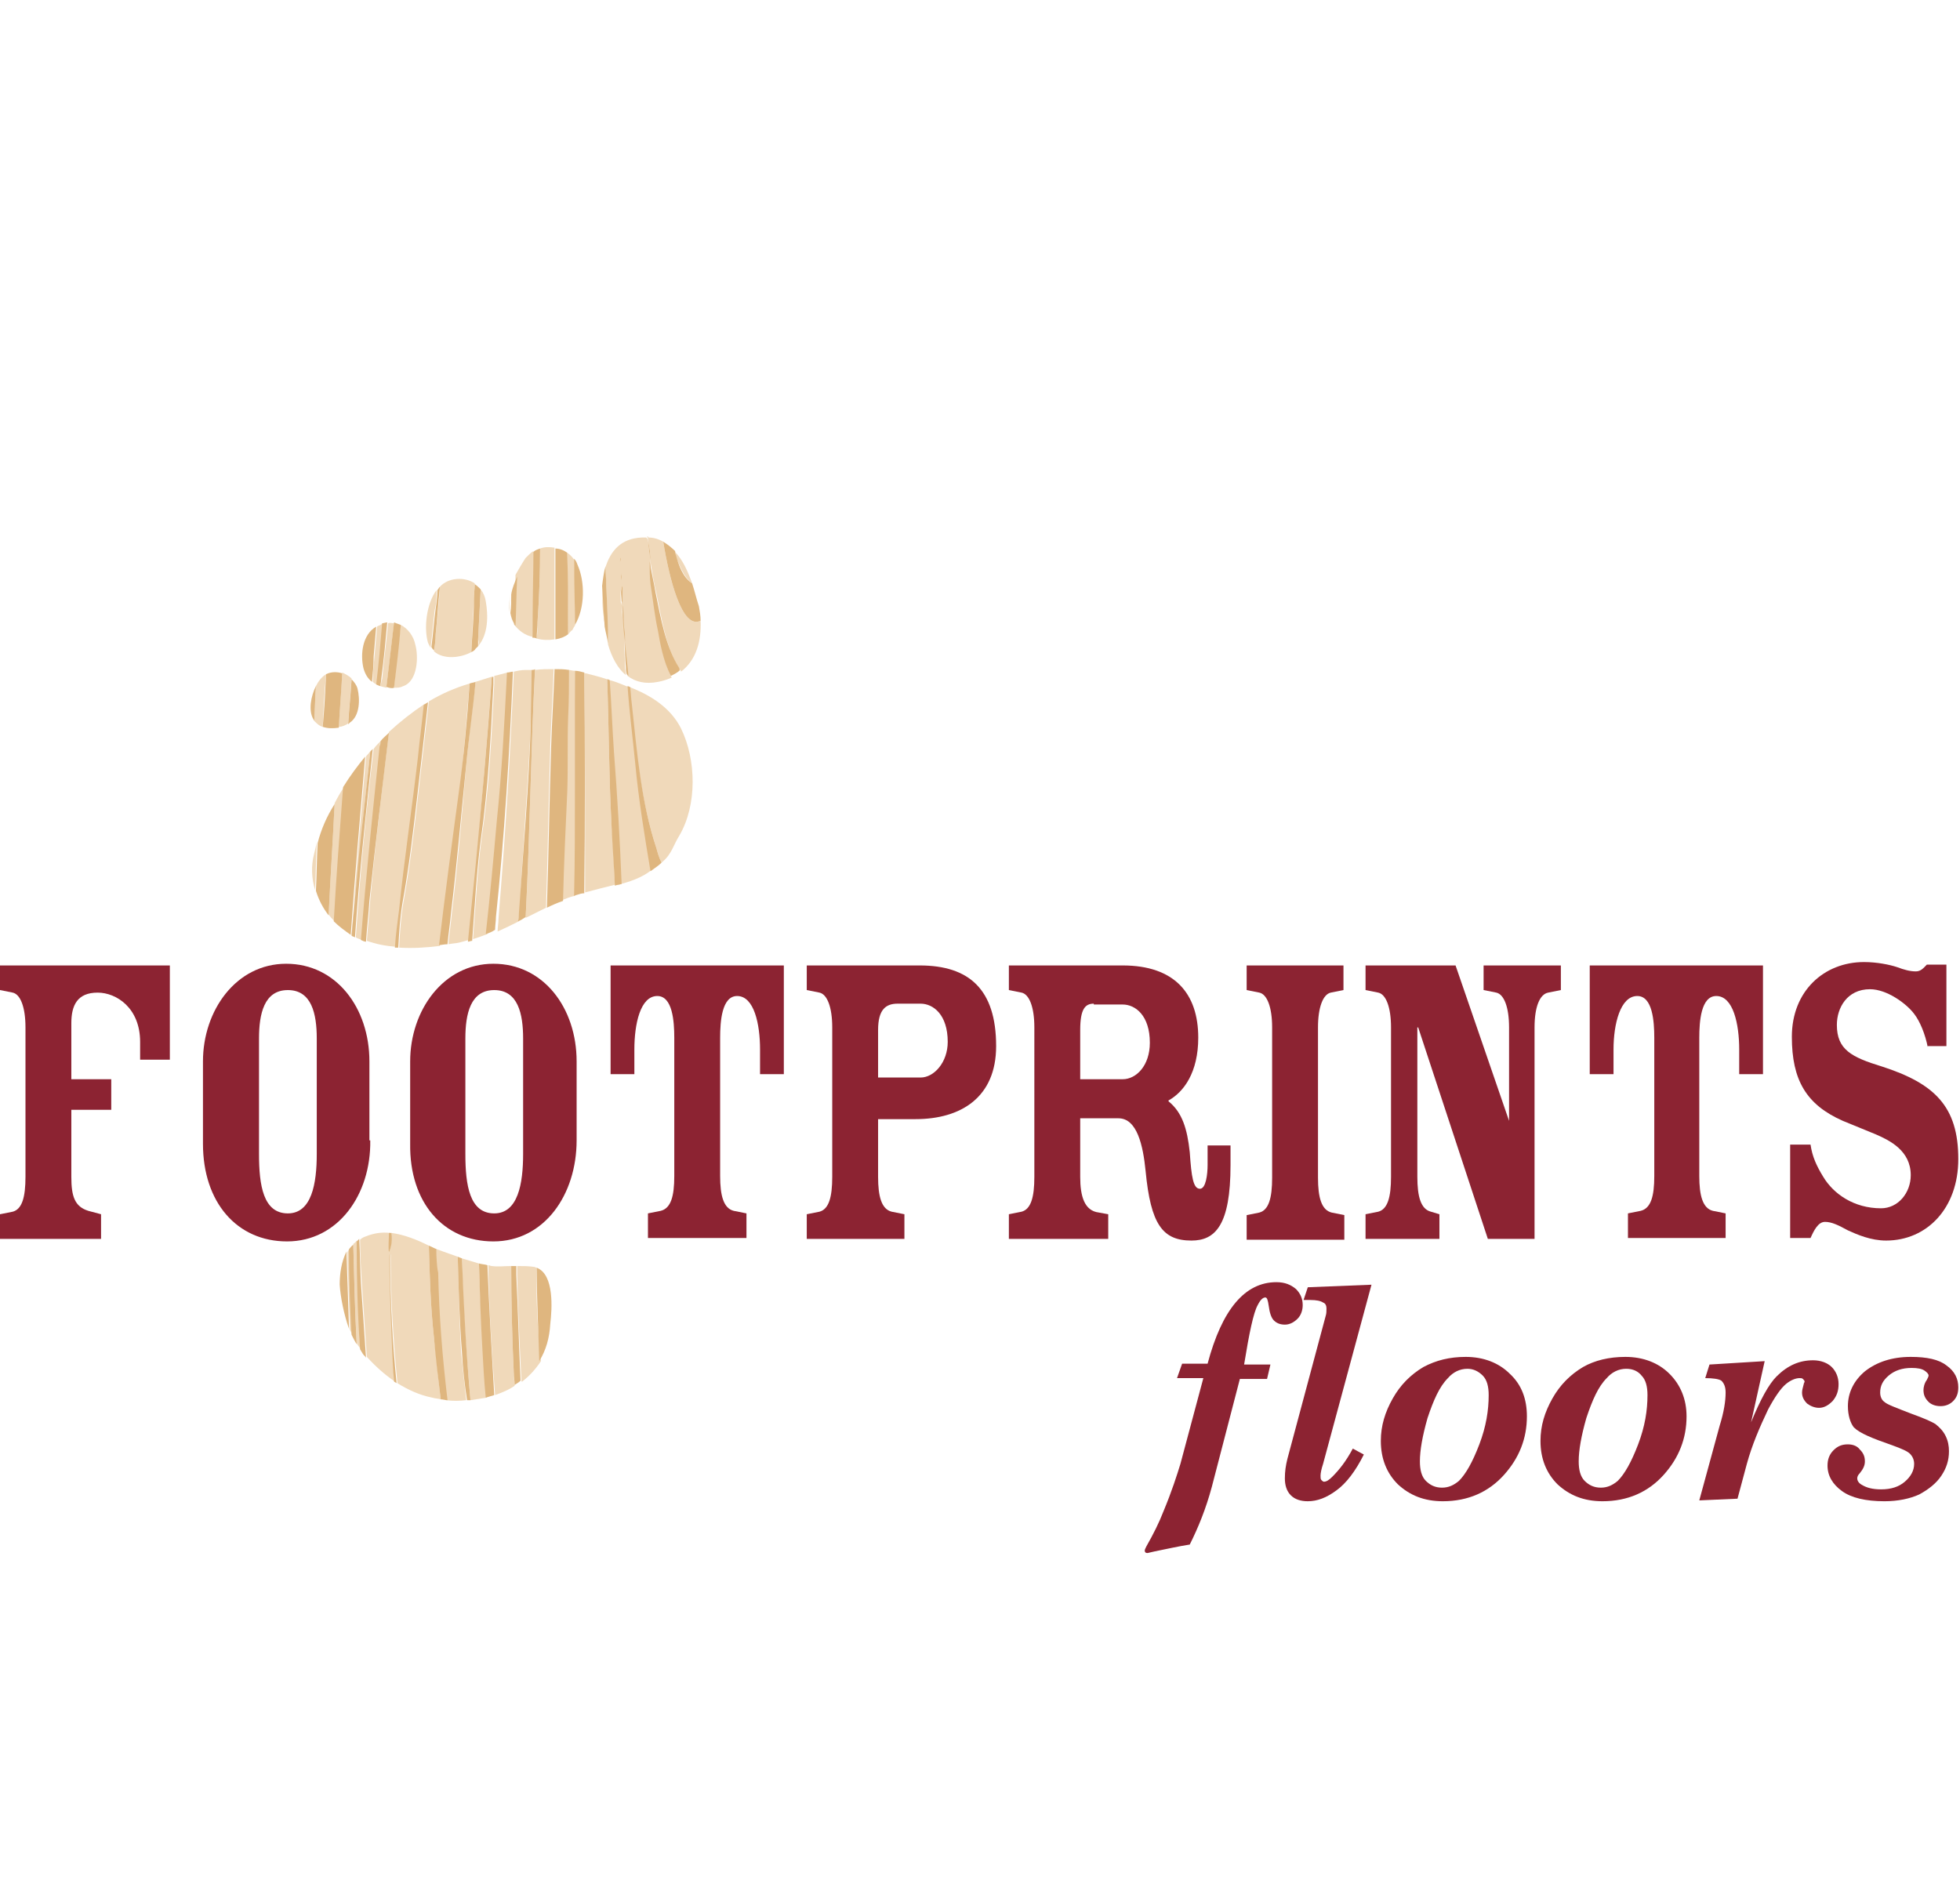 <?xml version="1.0" encoding="utf-8"?>
<!-- Generator: Adobe Illustrator 22.1.0, SVG Export Plug-In . SVG Version: 6.00 Build 0)  -->
<svg version="1.1" id="Layer_1" xmlns="http://www.w3.org/2000/svg" xmlns:xlink="http://www.w3.org/1999/xlink" x="0px" y="0px"
	 viewBox="0 0 230.8 222.6" style="enable-background:new 0 0 230.8 222.6;" xml:space="preserve">
<style type="text/css">
	.Arched_x0020_Green{fill:url(#SVGID_1_);stroke:#FFFFFF;stroke-width:0.25;stroke-miterlimit:1;}
	.st0{fill:#8C2332;}
	.st1{fill:#F0D9BA;}
	.st2{fill:#DFB67F;}
</style>
<linearGradient id="SVGID_1_" gradientUnits="userSpaceOnUse" x1="-190.642" y1="532.886" x2="-189.935" y2="532.178">
	<stop  offset="0" style="stop-color:#20AC4B"/>
	<stop  offset="0.983" style="stop-color:#19361A"/>
</linearGradient>
<g>
	<g>
		<path class="st0" d="M146.5,160.7h3.1l-0.4,1.7H146l-3.3,12.7c-0.7,2.6-1.6,4.8-2.6,6.8c-1.3,0.2-2.6,0.5-4.1,0.8
			c-0.5,0.1-0.8,0.2-0.9,0.2c-0.2,0-0.3-0.1-0.3-0.3c0-0.1,0.1-0.3,0.2-0.5c0.8-1.4,1.5-2.8,2-4.1c1-2.4,1.6-4.3,2-5.6l2.7-10.1
			h-3.1l0.6-1.7h3c1.7-6.4,4.4-9.6,8.1-9.6c1,0,1.7,0.3,2.3,0.8c0.5,0.5,0.8,1.1,0.8,1.9c0,0.6-0.2,1.2-0.6,1.6
			c-0.4,0.4-0.9,0.7-1.5,0.7c-0.6,0-1-0.2-1.3-0.5c-0.3-0.3-0.5-0.9-0.6-1.7c-0.1-0.7-0.2-1-0.4-1c-0.3,0-0.6,0.3-0.9,0.9
			C147.6,154.6,147.1,157,146.5,160.7z"/>
		<path class="st0" d="M154,151.6l7.5-0.3l-5.7,21.1c-0.2,0.6-0.3,1.1-0.3,1.4c0,0.2,0,0.4,0.1,0.5c0.1,0.1,0.2,0.2,0.3,0.2
			c0.3,0,0.6-0.2,1-0.6c0.8-0.8,1.6-1.8,2.4-3.3l1.3,0.7c-1,2-2.1,3.4-3.2,4.2c-1.2,0.9-2.3,1.3-3.4,1.3c-0.8,0-1.5-0.2-2-0.7
			c-0.5-0.5-0.7-1.2-0.7-2c0-0.8,0.1-1.5,0.3-2.3l4.5-16.8c0.1-0.3,0.1-0.6,0.1-0.9c0-0.3-0.1-0.6-0.4-0.7c-0.3-0.2-0.8-0.3-1.5-0.3
			h-0.8L154,151.6z"/>
		<path class="st0" d="M172.6,159.8c2.1,0,3.9,0.7,5.2,2c1.4,1.3,2,3,2,5c0,2.6-0.9,4.9-2.7,6.9c-1.8,2-4.2,3.1-7.2,3.1
			c-2.2,0-3.9-0.7-5.3-2c-1.3-1.3-2-3-2-5.1c0-1.8,0.5-3.4,1.4-5c0.9-1.6,2.1-2.8,3.6-3.7C169.1,160.2,170.7,159.8,172.6,159.8z
			 M172.8,161.2c-0.9,0-1.7,0.4-2.3,1.1c-1,1-1.7,2.6-2.4,4.7c-0.6,2.1-0.9,3.8-0.9,5.1c0,1,0.2,1.8,0.7,2.3
			c0.5,0.5,1.1,0.8,1.9,0.8c0.8,0,1.4-0.3,2-0.8c0.8-0.8,1.6-2.2,2.4-4.3c0.8-2.1,1.1-4,1.1-5.8c0-1-0.2-1.8-0.7-2.3
			C174.1,161.5,173.5,161.2,172.8,161.2z"/>
		<path class="st0" d="M191.4,159.8c2.1,0,3.9,0.7,5.2,2c1.3,1.3,2,3,2,5c0,2.6-0.9,4.9-2.7,6.9c-1.8,2-4.2,3.1-7.2,3.1
			c-2.2,0-3.9-0.7-5.3-2c-1.3-1.3-2-3-2-5.1c0-1.8,0.5-3.4,1.4-5c0.9-1.6,2.1-2.8,3.6-3.7C187.8,160.2,189.5,159.8,191.4,159.8z
			 M191.5,161.2c-0.9,0-1.7,0.4-2.3,1.1c-1,1-1.7,2.6-2.4,4.7c-0.6,2.1-0.9,3.8-0.9,5.1c0,1,0.2,1.8,0.7,2.3
			c0.5,0.5,1.1,0.8,1.9,0.8c0.8,0,1.4-0.3,2-0.8c0.8-0.8,1.6-2.2,2.4-4.3c0.8-2.1,1.1-4,1.1-5.8c0-1-0.2-1.8-0.7-2.3
			C192.9,161.5,192.3,161.2,191.5,161.2z"/>
		<path class="st0" d="M201.3,160.7l6.5-0.4l-1.6,7.2c1.1-2.7,2.1-4.5,3-5.4c1.3-1.3,2.7-1.9,4.3-1.9c0.9,0,1.7,0.3,2.2,0.8
			c0.5,0.5,0.8,1.2,0.8,2c0,0.8-0.2,1.4-0.7,2c-0.5,0.5-1,0.8-1.6,0.8c-0.5,0-1-0.2-1.4-0.5c-0.4-0.4-0.6-0.8-0.6-1.3
			c0-0.3,0.1-0.6,0.2-1c0-0.1,0.1-0.2,0.1-0.3c0-0.1-0.1-0.2-0.2-0.3c-0.1-0.1-0.2-0.1-0.4-0.1c-0.4,0-1,0.2-1.6,0.7
			c-0.6,0.5-1.3,1.5-2.1,3c-1,2.1-1.9,4.2-2.5,6.4l-1.1,4.1l-4.5,0.2l2.4-8.8c0.5-1.6,0.7-2.9,0.7-3.9c0-0.7-0.2-1.1-0.5-1.4
			c-0.3-0.2-1-0.3-1.9-0.3L201.3,160.7z"/>
		<path class="st0" d="M217.6,165.6c0-1.6,0.7-3,2-4.1c1.4-1.1,3.2-1.7,5.4-1.7c1.9,0,3.3,0.3,4.2,1c1,0.7,1.4,1.6,1.4,2.6
			c0,0.7-0.2,1.2-0.6,1.6c-0.4,0.4-0.9,0.6-1.5,0.6c-0.6,0-1.1-0.2-1.4-0.5c-0.4-0.4-0.6-0.8-0.6-1.4c0-0.3,0.1-0.8,0.4-1.2
			c0.1-0.2,0.2-0.4,0.2-0.5c0-0.2-0.2-0.4-0.5-0.6c-0.3-0.2-0.8-0.3-1.5-0.3c-1.1,0-2,0.3-2.7,0.9c-0.7,0.6-1,1.2-1,2
			c0,0.5,0.2,0.9,0.5,1.1c0.3,0.3,1.4,0.7,3.2,1.4c1.4,0.5,2.3,0.9,2.8,1.2c0.5,0.4,0.9,0.8,1.2,1.4c0.3,0.6,0.4,1.2,0.4,1.8
			c0,1.1-0.3,2-0.9,2.9c-0.6,0.9-1.5,1.6-2.6,2.2c-1.1,0.5-2.5,0.8-4.1,0.8c-2.2,0-3.9-0.4-5-1.2c-1.1-0.8-1.7-1.8-1.7-3
			c0-0.7,0.2-1.3,0.7-1.8c0.5-0.5,1-0.7,1.7-0.7c0.6,0,1.1,0.2,1.4,0.6c0.4,0.4,0.6,0.8,0.6,1.4c0,0.5-0.2,0.9-0.6,1.4
			c-0.2,0.2-0.3,0.4-0.3,0.6c0,0.3,0.2,0.6,0.6,0.8c0.5,0.3,1.2,0.5,2.2,0.5c1.2,0,2.1-0.3,2.8-0.9c0.7-0.6,1.1-1.3,1.1-2.1
			c0-0.5-0.2-0.9-0.5-1.2c-0.3-0.3-1-0.6-2.1-1c-2.3-0.8-3.8-1.4-4.5-2.1C217.9,167.6,217.6,166.7,217.6,165.6z"/>
	</g>
	<path class="st1" d="M41.6,146.5c0.1,3.9,0.2,7.8,0.4,11.7c0.1,0.2,0.3,0.4,0.4,0.6c-0.2-4.2-0.3-8.5-0.4-12.7
		C41.9,146.3,41.7,146.4,41.6,146.5z"/>
	<path class="st1" d="M63.2,149.3c-0.1,0-0.2-0.1-0.3-0.1c-0.7-0.1-1.3-0.1-2-0.1c0,0.4,0,0.8,0,1.2c0.1,4.1,0.3,8.3,0.5,12.4
		c0,0,0,0,0.1,0c0.9-0.7,1.6-1.5,2.2-2.4C63.3,156.6,63.1,152.9,63.2,149.3z"/>
	<path class="st1" d="M40.9,147.5c0.1,3,0.2,6.1,0.3,9.1c0.1,0.2,0.2,0.4,0.3,0.6c-0.2-3.4-0.2-6.7-0.3-10.1
		C41,147.2,41,147.3,40.9,147.5z"/>
	<path class="st1" d="M53.9,148c-0.6-0.2-1.1-0.4-1.7-0.6c-0.3-0.1-0.5-0.2-0.8-0.3c0,0.9,0,1.9,0,2.8c0.1,5,0.6,10,1.1,15
		c0.8,0.1,1.6,0.1,2.4,0c-0.2-1.9-0.4-3.7-0.6-5.6C54.1,155.6,54,151.8,53.9,148z"/>
	<path class="st1" d="M50.5,146.7c-1.4-0.7-2.9-1.3-4.4-1.5c0,0.9,0,1.7-0.3,2.3c0-0.7,0-1.5,0.1-2.3c-0.9-0.1-1.8,0-2.8,0.4
		c-0.3,0.1-0.5,0.2-0.7,0.4c0,1.7,0.1,3.4,0.2,5c0.2,3,0.4,5.9,0.6,8.8c1,1.1,2.1,2.1,3.3,2.9c0-0.5-0.1-0.9-0.1-1.4
		c-0.1-1.1-0.6-13.6-0.4-13.6c0,5.1,0.3,10.1,0.8,15.2c1.3,0.8,2.6,1.4,4.1,1.7c0.3,0.1,0.7,0.1,1,0.2c-0.3-2.4-0.5-4.9-0.8-7.3
		C50.7,153.9,50.6,150.3,50.5,146.7z"/>
	<path class="st1" d="M56.4,148.8c-0.7-0.2-1.3-0.4-2-0.6c0.1,5.6,0.5,11.1,1,16.7c0.6-0.1,1.3-0.2,1.9-0.3
		c-0.1-1.9-0.3-3.8-0.4-5.8C56.7,155.4,56.5,152.1,56.4,148.8z"/>
	<path class="st1" d="M60.2,149.1c-0.8,0-1.5,0.1-2.3,0c-0.1,0-0.3-0.1-0.4-0.1c0.1,5.1,0.4,10.2,0.8,15.3c0.8-0.3,1.6-0.6,2.3-1.1
		c0-0.5-0.1-0.9-0.1-1.4C60.3,157.5,60.2,153.3,60.2,149.1z"/>
	<path class="st2" d="M45.8,147.5c0.3-0.6,0.4-1.5,0.3-2.3c-0.1,0-0.2,0-0.3,0C45.8,146,45.7,146.8,45.8,147.5z"/>
	<path class="st2" d="M56.4,148.8c0.1,3.3,0.2,6.7,0.4,10c0.1,1.9,0.2,3.8,0.4,5.8c0.3-0.1,0.7-0.2,1-0.3
		c-0.3-5.1-0.6-10.2-0.8-15.3C57.1,148.9,56.8,148.9,56.4,148.8z"/>
	<path class="st2" d="M60.8,149.1c-0.2,0-0.4,0-0.6,0c0,4.2,0.1,8.4,0.3,12.6c0,0.5,0.1,0.9,0.1,1.4c0.3-0.2,0.5-0.3,0.7-0.5
		c-0.2-4.1-0.3-8.3-0.5-12.4C60.8,149.9,60.8,149.5,60.8,149.1z"/>
	<path class="st2" d="M63.2,149.3c0,3.7,0.2,7.3,0.3,11c0.8-1.3,1.2-2.7,1.3-4.4C65,154.2,65.3,150.1,63.2,149.3z"/>
	<path class="st2" d="M53.9,148c0.1,3.8,0.2,7.5,0.5,11.3c0.1,1.9,0.3,3.7,0.6,5.6c0.1,0,0.3,0,0.4,0c-0.5-5.5-0.8-11.1-1-16.7
		C54.2,148.1,54.1,148.1,53.9,148z"/>
	<path class="st2" d="M40,151.3c0.1,1.5,0.5,3.5,1.1,5.2c-0.1-3-0.2-6.1-0.3-9.1C40.2,148.6,40,150,40,151.3z"/>
	<path class="st2" d="M51.4,147.1c-0.3-0.1-0.6-0.3-0.9-0.4c0.1,3.6,0.2,7.2,0.6,10.8c0.2,2.4,0.5,4.9,0.8,7.3
		c0.3,0,0.5,0.1,0.8,0.1c-0.6-5-1-10-1.1-15C51.4,149,51.4,148,51.4,147.1z"/>
	<path class="st2" d="M42.3,145.9c-0.1,0.1-0.2,0.2-0.3,0.3c0,4.2,0.1,8.5,0.4,12.7c0.1,0.2,0.2,0.3,0.3,0.5
		c0.1,0.2,0.3,0.3,0.4,0.5c-0.2-2.9-0.4-5.9-0.6-8.8C42.4,149.3,42.4,147.6,42.3,145.9z"/>
	<path class="st2" d="M41.1,147.1c0,3.4,0.1,6.7,0.3,10.1c0.2,0.4,0.4,0.8,0.6,1.1c-0.2-3.9-0.3-7.8-0.4-11.7
		C41.4,146.7,41.3,146.9,41.1,147.1z"/>
	<path class="st2" d="M46.3,161.3c0,0.5,0.1,0.9,0.1,1.4c0.1,0.1,0.2,0.1,0.3,0.2c-0.5-5-0.8-10.1-0.8-15.2
		C45.7,147.7,46.2,160.3,46.3,161.3z"/>
	<g>
		<path class="st2" d="M73.9,67.3c0.1-0.2,0.1-0.5,0.1-0.9C73.9,66.7,73.8,67,73.9,67.3z"/>
		<path class="st2" d="M73.8,65.2c0.1-0.2,0.1-0.2,0.1-0.6C73.8,64.8,73.8,65,73.8,65.2z"/>
		<path class="st2" d="M74,69.8c0.1,0.1,0.1,0.3,0.1,0.4c0-0.7,0-1.5,0-2.2C73.8,68.5,74,69.3,74,69.8z"/>
		<path class="st2" d="M74.1,70.2c0,1.4,0.1,2.8,0.3,4.3c0-0.5,0-1.1-0.1-1.6C74.2,72.1,74.3,71,74.1,70.2z"/>
		<path class="st1" d="M37,100.5c-0.4,1.5-0.3,3,0.1,4.3c0.1-1.9,0.1-3.7,0.2-5.6C37.2,99.7,37.1,100.1,37,100.5z"/>
		<path class="st1" d="M41,85.2c0.1-1.8,0.3-3.5,0.4-5.3c-0.3-0.3-0.7-0.5-1.1-0.7c-0.1,2.1-0.3,4.3-0.4,6.4
			C40.3,85.6,40.7,85.4,41,85.2z"/>
		<path class="st1" d="M39.4,94.6c-0.2,4.4-0.5,8.8-0.7,13.1c0.2,0.3,0.4,0.5,0.7,0.8c0.3-5.3,0.7-10.5,1.1-15.8
			C40.1,93.3,39.7,94,39.4,94.6z"/>
		<path class="st1" d="M37.2,80.8c-0.1,1.4-0.1,2.7-0.2,4.1c0.3,0.3,0.6,0.6,1,0.7c0.1-2.1,0.2-4.1,0.4-6.2
			C37.9,79.7,37.5,80.2,37.2,80.8z"/>
		<path class="st1" d="M47.5,80.8c1.7-0.6,1.8-3.5,1.4-4.9c-0.2-1-0.9-1.9-1.7-2.3c-0.3,2.5-0.6,4.9-0.8,7.4
			C46.8,81,47.1,81,47.5,80.8z"/>
		<path class="st1" d="M71.5,80c-0.9-0.3-1.7-0.5-2.5-0.7c-0.1,0-0.2,0-0.2-0.1c0.1,8.6,0.1,17.3,0.1,25.9c1.1-0.3,2.3-0.6,3.5-0.9
			c-0.1-2.4-0.2-4.9-0.4-7.3C71.7,91.3,71.7,85.7,71.5,80z"/>
		<path class="st1" d="M74,80.9c-0.8-0.3-1.4-0.6-2.2-0.8c-0.1,0-0.2-0.2-0.2-0.1c0.1,8.6,1.3,15.5,1.2,24.2
			c1.1-0.3,2.9-0.8,4.1-1.9c-0.1-2.4-0.5-3.7-0.9-6.1C75.1,90.3,74.5,86.5,74,80.9z"/>
		<path class="st1" d="M51.4,69.5c-1.2,1.6-1.5,4.5-1,6.2c0.1,0.2,0.2,0.4,0.3,0.6c0.2-1.5,0.3-3,0.5-4.5
			C51.4,71,51.4,70.3,51.4,69.5z"/>
		<path class="st1" d="M44.8,80.8c0.2,0.1,0.4,0.1,0.7,0.2c0.3-2.5,0.6-5.1,0.9-7.6c-0.2,0-0.5-0.1-0.7,0c-0.2,2.2-0.5,4.4-0.7,6.6
			C44.9,80.2,44.9,80.5,44.8,80.8z"/>
		<path class="st1" d="M67.7,79c-0.3,0-0.5-0.1-0.8-0.1c0,1.9,0,3.7-0.1,5.6c-0.1,2.9,0,5.8-0.1,8.6c-0.2,4.3-0.4,8.6-0.5,12.9
			c0.5-0.2,1-0.4,1.5-0.5c0.1-4.2,0.1-8.3,0.1-12.5C67.8,88.3,67.8,83.7,67.7,79z"/>
		<path class="st1" d="M51.1,76.7c1.1,1,3.1,0.8,4.4,0.1c0.1-2.1,0.2-4.1,0.3-6.2c0-0.6,0.1-1.2,0.1-1.9c-1.2-0.8-3.1-0.7-4.1,0.4
			c-0.1,1.9-0.3,3.7-0.5,5.6C51.3,75.4,51.2,76.1,51.1,76.7z"/>
		<path class="st1" d="M56.3,76.1c1.2-1.4,1.2-3.6,0.9-5.3c-0.1-0.6-0.3-1-0.6-1.4c-0.1,2-0.2,3.9-0.3,5.9
			C56.4,75.5,56.4,75.8,56.3,76.1z"/>
		<path class="st1" d="M62.7,75c0.1-3.3,0.1-6.7,0.1-10.1c-0.3,0.2-0.6,0.5-0.9,0.8c-0.4,0.6-0.8,1.3-1.2,2c0,1.9-0.1,3.9-0.2,5.8
			C61.1,74.3,61.8,74.8,62.7,75z"/>
		<path class="st1" d="M77.3,99.9c0.1,0.4,0.3,1.1,0.6,1.7c0,0,0.1-0.1,0.1-0.1c1.1-0.9,1.3-2,2-3.1c2.1-3.6,2-8.9,0.2-12.6
			c-1.2-2.4-3.5-3.9-6.1-4.9c0.1,0.7,0.1,1.3,0.2,2C74.9,88.5,75.5,94.4,77.3,99.9z"/>
		<path class="st1" d="M45.1,73.5c-0.1,0-0.2,0-0.3,0.1c-0.2,0.1-0.3,0.1-0.4,0.2c-0.1,1.2-0.2,2.3-0.3,3.5c-0.1,1-0.2,2-0.2,3
			c0.2,0.2,0.4,0.3,0.6,0.4C44.6,78.2,44.9,75.9,45.1,73.5z"/>
		<path class="st1" d="M59.8,79.2c-0.5,0.1-1.1,0.3-1.6,0.4c0,0.3,0,0.6,0,0.9c-0.3,6.1-0.6,12.3-1.5,18.3c-0.5,3.9-0.7,7.9-1,11.8
			c0.6-0.2,1.2-0.4,1.7-0.6c0.4-4.4,0.9-8.9,1.3-13.3C59.2,90.9,59.5,85.1,59.8,79.2z"/>
		<path class="st1" d="M55.3,80.5C55.2,80.5,55.2,80.6,55.3,80.5c-1.7,0.5-3.3,1.2-4.8,2.1c-0.4,3.5-0.8,7-1.2,10.5
			c-0.5,4.4-1,8.8-1.8,13.2c-0.3,1.7-0.4,3.5-0.5,5.3c1.6,0.1,3.2,0,4.8-0.2c0.7-5.9,1.5-11.9,2.3-17.8
			C54.6,89.3,54.9,84.9,55.3,80.5z"/>
		<path class="st1" d="M62.5,85.1c0.1-2.1,0.1-4.1,0.1-6.2c-0.2,0-0.5,0-0.7,0c-0.5,0-1,0.1-1.4,0.2c-0.4,9.7-1,19.4-1.8,29.1
			c0,0.5-0.1,1-0.1,1.5c0.9-0.4,1.7-0.8,2.5-1.2c0-0.3,0-0.6,0.1-0.9C61.5,100.1,62.2,92.6,62.5,85.1z"/>
		<path class="st1" d="M57.9,79.7c-0.6,0.2-1.3,0.4-1.9,0.6c-0.4,3.3-0.8,6.5-1.1,9.8c-0.5,5.9-1,11.7-1.7,17.5
			c-0.1,1.2-0.3,2.4-0.4,3.6c0.5-0.1,0.9-0.1,1.3-0.2c0.4-0.1,0.7-0.2,1.1-0.3c0.3-3,0.6-5.9,0.9-8.9C56.7,94.5,57.4,87.1,57.9,79.7
			z"/>
		<path class="st1" d="M43.6,88.5c0,0-0.1,0.1-0.1,0.1c-0.1,0.2-0.3,0.3-0.4,0.5c-0.6,7-1.2,14-1.7,21c0,0,0.1,0,0.1,0
			c0.2-3.2,0.5-6.4,0.9-9.7C42.7,96.5,43.2,92.5,43.6,88.5z"/>
		<path class="st1" d="M49.3,89.2c0.2-2.1,0.5-4.2,0.7-6.3c-1.5,1-2.9,2.1-4.2,3.3c-0.8,6.6-1.6,13.1-2.2,19.8
			c-0.1,1.6-0.3,3.2-0.4,4.8c1.1,0.4,2.2,0.6,3.4,0.7c0.2-1.5,0.4-3,0.5-4.5C47.7,101.1,48.6,95.2,49.3,89.2z"/>
		<path class="st1" d="M65.2,78.8c-0.7,0-1.5,0-2.2,0.1c-0.5,9.7-0.6,19.4-1.1,29.2c0.8-0.4,1.6-0.8,2.4-1.2
			c0.2-6.3,0.3-12.7,0.5-19C64.9,84.8,65.1,81.8,65.2,78.8z"/>
		<path class="st1" d="M44.8,87.3c-0.3,0.3-0.6,0.6-0.8,0.9c-0.9,7.4-1.6,14.8-2.1,22.2c0.1,0,0.1,0.1,0.2,0.1
			c0.2,0.1,0.3,0.1,0.5,0.2c0.6-7.6,1.4-15.2,2.2-22.8C44.7,87.6,44.8,87.4,44.8,87.3z"/>
		<path class="st1" d="M81.5,68.7c-0.5-1.4-1.1-2.8-2.1-3.8c0.1,0.2,0.1,0.3,0.1,0.5C80,66.5,80.5,68,81.5,68.7z"/>
		<path class="st1" d="M71.1,72.7c0,0.3,0.1,0.7,0.2,1.1c-0.1-1.6-0.2-3.2-0.3-4.8C70.9,70.3,70.9,71.6,71.1,72.7z"/>
		<path class="st1" d="M76.7,68.9c-0.1-0.8-0.1-1.8-0.1-2.7c-0.1-0.8-0.2-1.6-0.3-2.5c0-0.2-0.1-0.3-0.2-0.4c-0.2,0-0.3,0-0.5,0
			c-2.5,0.1-3.7,1.6-4.3,3.5c0,0.8,0.1,1.6,0.1,2.4c0.1,2.2,0.1,4.4,0.2,6.7c0.4,1.4,1.1,2.8,2.1,3.6c0-0.3-0.1-0.6-0.1-0.9
			c0-1-0.1-2-0.1-3c-0.1-1.4-0.2-2.8-0.3-4.3c0-0.2-0.1-0.3-0.1-0.4c0-0.5-0.1-1.2,0.1-1.7c0,0.7,0,1.4,0,2.2
			c0.2,0.8,0.1,1.9,0.2,2.6c0,0.5,0,1.1,0.1,1.6c0.1,1.3,0.3,2.7,0.4,4c0.9,0.7,2.1,1,3.6,0.7c0.6-0.1,1.1-0.3,1.6-0.5
			c-0.9-1.7-1.2-4-1.5-5.2C77.3,72.6,77,70.7,76.7,68.9z M73.1,65.6c0,0.3,0,0.4-0.1,0.6C73,66,73,65.8,73.1,65.6z M73.1,68.4
			c0-0.3,0-0.6,0.1-0.9C73.2,67.9,73.2,68.2,73.1,68.4z"/>
		<path class="st1" d="M60,72.1c0-0.7,0-1.5,0.1-2.2C60,70.6,59.9,71.4,60,72.1z"/>
		<path class="st1" d="M78.1,63.8c-0.5-0.3-1.1-0.5-1.8-0.5c0,0.1,0,0.3,0,0.4c0.2,0.7,0.3,1.6,0.3,2.5c0.2,1.2,0.4,2.5,0.7,3.7
			c0.6,2.9,1.1,6.3,2.7,8.9c0.1,0.1,0.2,0.2,0.2,0.3c1.8-1.4,2.4-3.6,2.3-6C80.3,74.2,78.8,68.1,78.1,63.8z"/>
		<path class="st1" d="M63.2,75.2c0.7,0.2,1.4,0.2,2.1,0.1c0-0.7,0-1.3,0-2c0-2.9,0-5.8,0-8.8c-0.6-0.1-1.2-0.1-1.7,0.1
			c0,2.9-0.1,5.8-0.3,8.6C63.3,73.9,63.3,74.5,63.2,75.2z"/>
		<path class="st1" d="M67.4,74.2c0.1-0.2,0.2-0.4,0.3-0.5c0-2.6,0-5.2-0.1-7.8c-0.2-0.3-0.5-0.6-0.8-0.8c0,3.2,0.1,6.4,0.1,9.6
			C67.1,74.5,67.2,74.3,67.4,74.2z"/>
		<path class="st2" d="M71.8,80.1c-0.1,0-0.2-0.1-0.3-0.1c0.2,5.7,0.2,11.3,0.5,17c0.1,2.4,0.3,4.9,0.4,7.3c0.3-0.1,0.5-0.1,0.8-0.2
			c-0.2-5.2-0.5-10.3-0.9-15.5C72.1,85.7,72,82.9,71.8,80.1z"/>
		<path class="st2" d="M62.6,78.9c0,2.1-0.1,4.1-0.1,6.2c-0.2,7.5-0.9,15-1.4,22.5c0,0.3,0,0.6-0.1,0.9c0.3-0.1,0.6-0.3,0.9-0.5
			c0.5-9.7,0.6-19.4,1.1-29.2C62.9,78.9,62.7,78.9,62.6,78.9z"/>
		<path class="st2" d="M40.4,92.7c-0.4,5.3-0.8,10.5-1.1,15.8c0.6,0.6,1.3,1.1,2,1.6c0.5-7,1.1-14,1.7-21
			C42.1,90.2,41.2,91.4,40.4,92.7z"/>
		<path class="st2" d="M74.8,89.9c0.4,4.3,1.1,8.5,1.8,12.7c0.4-0.3,0.9-0.6,1.3-1c-0.3-0.6-0.5-1.3-0.6-1.7
			c-1.8-5.4-2.3-11.4-2.9-17c-0.1-0.7-0.1-1.3-0.2-2c-0.1,0-0.2-0.1-0.3-0.1C74.1,83.8,74.5,86.8,74.8,89.9z"/>
		<path class="st2" d="M60.4,79.1c-0.2,0-0.4,0.1-0.7,0.1c-0.3,5.9-0.6,11.7-1.2,17.5c-0.4,4.5-0.8,8.9-1.3,13.3
			c0.4-0.1,0.8-0.3,1.1-0.5c0-0.5,0.1-1,0.1-1.5C59.4,98.5,60,88.8,60.4,79.1z"/>
		<path class="st2" d="M81.5,68.7c-1.1-0.7-1.6-2.2-1.9-3.3c-0.1-0.2-0.1-0.3-0.1-0.5c-0.4-0.4-0.9-0.8-1.4-1.1
			c0.7,4.3,2.2,10.4,4.4,9.3c0-0.6-0.1-1.1-0.2-1.7C82,70.5,81.8,69.6,81.5,68.7z"/>
		<path class="st2" d="M73.7,78.5c0,0.3,0,0.6,0.1,0.9c0.1,0.1,0.1,0.1,0.2,0.2c-0.1-1.3-0.3-2.7-0.4-4
			C73.6,76.5,73.6,77.5,73.7,78.5z"/>
		<path class="st2" d="M73.3,71.3c0,1.4,0.1,2.8,0.3,4.3c0-0.5,0-1.1-0.1-1.6C73.4,73.1,73.5,72.1,73.3,71.3z"/>
		<path class="st2" d="M73.2,70.8c0.1,0.1,0.1,0.3,0.1,0.4c0-0.7,0-1.5,0-2.2C73,69.6,73.2,70.3,73.2,70.8z"/>
		<path class="st2" d="M68.8,79.2c-0.4-0.1-0.7-0.2-1.1-0.2c0,4.7,0,9.3,0,14c0,4.2,0,8.3-0.1,12.5c0.1,0,0.2-0.1,0.3-0.1
			c0.3-0.1,0.6-0.2,0.9-0.2C68.9,96.5,68.9,87.9,68.8,79.2z"/>
		<path class="st2" d="M73,66.2c0.1-0.2,0.1-0.2,0.1-0.6C73,65.8,73,66,73,66.2z"/>
		<path class="st2" d="M73.2,67.5c-0.1,0.3-0.1,0.6-0.1,0.9C73.2,68.2,73.2,67.9,73.2,67.5z"/>
		<path class="st2" d="M66.9,84.5c0.1-1.9,0.1-3.7,0.1-5.6c-0.6-0.1-1.1-0.1-1.7-0.1c-0.1,3-0.3,6-0.4,9.1c-0.2,6.3-0.3,12.7-0.5,19
			c0.6-0.3,1.3-0.6,1.9-0.8c0.1-4.3,0.3-8.6,0.5-12.9C66.9,90.2,66.8,87.3,66.9,84.5z"/>
		<path class="st2" d="M77.2,69.8c-0.2-1.2-0.5-2.4-0.7-3.7c0,0.9,0,1.9,0.1,2.7c0.3,1.9,0.5,3.8,0.9,5.6c0.2,1.2,0.6,3.5,1.5,5.2
			c0.4-0.2,0.8-0.4,1.1-0.7C80.1,79,80,78.9,80,78.7C78.4,76.2,77.8,72.8,77.2,69.8z"/>
		<path class="st2" d="M36.9,84.7c0,0.1,0.1,0.1,0.1,0.2c0.1-1.4,0.1-2.7,0.2-4.1C36.6,82,36.3,83.7,36.9,84.7z"/>
		<path class="st2" d="M41.2,85.1c1.2-0.8,1.2-2.8,0.9-4c-0.1-0.4-0.4-0.8-0.7-1.1c-0.1,1.8-0.3,3.5-0.4,5.3
			C41.1,85.2,41.2,85.1,41.2,85.1z"/>
		<path class="st2" d="M76.3,63.7c0.1,0.8,0.2,1.6,0.3,2.5C76.6,65.3,76.5,64.4,76.3,63.7z"/>
		<path class="st2" d="M63.2,75.2c0-0.7,0.1-1.3,0.1-2c0.2-2.9,0.3-5.7,0.3-8.6c-0.3,0.1-0.6,0.2-0.8,0.4c0,3.4-0.1,6.7-0.1,10.1
			C62.9,75.1,63,75.1,63.2,75.2z"/>
		<path class="st2" d="M71.4,69.1c0-0.8-0.1-1.6-0.1-2.4c-0.2,0.7-0.3,1.5-0.4,2.3c0.1,1.6,0.2,3.2,0.3,4.8c0.1,0.6,0.3,1.3,0.4,2
			C71.6,73.5,71.5,71.3,71.4,69.1z"/>
		<path class="st2" d="M65.4,73.3c0,0.7,0,1.3,0,2c0.6-0.1,1.1-0.3,1.5-0.6c0-3.2,0-6.4-0.1-9.6c-0.4-0.3-0.9-0.5-1.4-0.5
			C65.4,67.4,65.4,70.3,65.4,73.3z"/>
		<path class="st2" d="M76.3,63.2c0,0-0.1,0-0.1,0c0.1,0.1,0.1,0.3,0.2,0.4C76.3,63.5,76.3,63.4,76.3,63.2z"/>
		<path class="st2" d="M37.4,99.3c-0.1,1.9-0.1,3.7-0.2,5.6c0.3,1,0.8,2,1.5,2.9c0.2-4.4,0.5-8.8,0.7-13.1
			C38.5,96.1,37.8,97.7,37.4,99.3z"/>
		<path class="st2" d="M68,66.5c-0.1-0.3-0.2-0.5-0.4-0.7c0,2.6,0.1,5.2,0.1,7.8C68.9,71.6,68.9,68.5,68,66.5z"/>
		<path class="st2" d="M39.9,85.7c0.1-2.1,0.3-4.3,0.4-6.4c-0.6-0.2-1.3-0.2-1.9,0.1c0,0,0,0,0,0c-0.1,2.1-0.2,4.1-0.4,6.2
			C38.6,85.8,39.2,85.8,39.9,85.7z"/>
		<path class="st2" d="M45.8,86.3c-0.3,0.3-0.7,0.6-1,1c0,0.2,0,0.4-0.1,0.6c-0.8,7.6-1.6,15.2-2.2,22.8c0.2,0.1,0.4,0.2,0.6,0.2
			c0.1-1.6,0.3-3.2,0.4-4.8C44.2,99.4,45,92.9,45.8,86.3z"/>
		<path class="st2" d="M58.1,80.6c0-0.3,0-0.6,0-0.9c-0.1,0-0.2,0-0.2,0.1c-0.5,7.4-1.2,14.8-1.9,22.2c-0.3,3-0.6,5.9-0.9,8.9
			c0.2,0,0.3-0.1,0.5-0.1c0.3-3.9,0.5-7.9,1-11.8C57.5,92.8,57.8,86.7,58.1,80.6z"/>
		<path class="st2" d="M44.3,73.8c-1.6,0.9-1.9,3.2-1.5,4.9c0.2,0.7,0.5,1.2,1,1.6c0.1-1,0.2-2,0.2-3C44.1,76.1,44.2,74.9,44.3,73.8
			z"/>
		<path class="st2" d="M43.6,88.5c-0.4,4-0.9,8-1.3,12c-0.3,3.2-0.6,6.4-0.9,9.7c0.1,0.1,0.3,0.1,0.4,0.2c0.5-7.4,1.3-14.8,2.1-22.2
			C43.8,88.3,43.7,88.4,43.6,88.5z"/>
		<path class="st2" d="M49.2,93.2c0.4-3.5,0.8-7,1.2-10.5c-0.2,0.1-0.3,0.2-0.5,0.3c-0.2,2.1-0.5,4.2-0.7,6.3
			c-0.7,6-1.6,11.9-2.2,17.8c-0.2,1.5-0.4,3-0.5,4.5c0.1,0,0.3,0,0.4,0c0.1-1.8,0.2-3.5,0.5-5.3C48.2,102,48.7,97.5,49.2,93.2z"/>
		<path class="st2" d="M54.9,90.1c0.3-3.3,0.8-6.5,1.1-9.8c-0.2,0.1-0.5,0.1-0.7,0.2c-0.3,4.4-0.7,8.7-1.3,13
			c-0.8,5.9-1.6,11.9-2.3,17.8c0.3,0,0.6-0.1,1-0.1c0.1-1.2,0.3-2.4,0.4-3.6C53.8,101.8,54.3,96,54.9,90.1z"/>
		<path class="st2" d="M55.5,76.8c0.2-0.1,0.4-0.2,0.5-0.4c0.1-0.1,0.2-0.2,0.3-0.3c0-0.3,0-0.5,0-0.8c0.1-2,0.2-3.9,0.3-5.9
			c-0.2-0.2-0.5-0.5-0.7-0.6c0,0.6-0.1,1.2-0.1,1.9C55.8,72.7,55.6,74.7,55.5,76.8z"/>
		<path class="st2" d="M60.7,73.7c0.1-1.9,0.1-3.9,0.2-5.8c-0.3,0.7-0.6,1.4-0.7,2.1c0,0.7,0,1.5-0.1,2.2c0.1,0.5,0.2,0.9,0.5,1.3
			C60.5,73.5,60.6,73.6,60.7,73.7z"/>
		<path class="st2" d="M51.3,74.7c0.2-1.9,0.3-3.7,0.5-5.6c0,0,0,0,0,0c-0.1,0.1-0.2,0.3-0.3,0.4c0,0.7-0.1,1.5-0.2,2.2
			c-0.2,1.5-0.3,3-0.5,4.5c0.1,0.2,0.2,0.3,0.3,0.4C51.2,76.1,51.3,75.4,51.3,74.7z"/>
		<path class="st2" d="M44.8,80.8c0-0.3,0.1-0.6,0.1-0.9c0.3-2.2,0.5-4.4,0.7-6.6c-0.2,0-0.4,0.1-0.6,0.1c-0.2,2.4-0.4,4.8-0.7,7.2
			C44.5,80.7,44.7,80.8,44.8,80.8z"/>
		<path class="st2" d="M46.4,81c0.3-2.5,0.6-4.9,0.8-7.4c-0.3-0.1-0.5-0.2-0.8-0.3c-0.3,2.5-0.6,5.1-0.9,7.6
			C45.8,81,46.1,81.1,46.4,81z"/>
	</g>
	<g>
		<g>
			<path class="st0" d="M16.5,122.7c0-4-2.8-5.8-5-5.8c-2.4,0-3.1,1.5-3.1,3.6v6.6h4.7v3.6H8.4v7.9c0,2.3,0.4,3.5,2,4l1.5,0.4v2.9H0
				v-2.9l1.5-0.3c1.1-0.3,1.5-1.7,1.5-4.1V121c0-2.4-0.6-3.9-1.5-4.1L0,116.6v-2.9h20v11.1h-3.5V122.7z"/>
		</g>
		<path class="st0" d="M43.6,134.3c0.1,6.4-3.8,11.9-9.8,11.9c-5.9,0-9.9-4.6-9.9-11.5l0-9.7c0-6,3.9-11.5,9.8-11.5
			c5.9,0,9.8,5.2,9.8,11.5V134.3z M30.5,135.9c0,3.7,0.5,7,3.4,7c2.8,0,3.4-3.5,3.4-7v-13.6c0-2.9-0.6-5.7-3.4-5.7
			c-2.8,0-3.4,2.8-3.4,5.7V135.9z"/>
		<path class="st0" d="M67.9,134.3c0,6.4-3.8,11.9-9.8,11.9c-5.9,0-9.9-4.6-9.8-11.5l0-9.7c0-6,3.9-11.5,9.8-11.5
			c5.9,0,9.8,5.2,9.8,11.5V134.3z M54.8,135.9c0,3.7,0.5,7,3.4,7c2.8,0,3.4-3.5,3.4-7v-13.6c0-2.9-0.6-5.7-3.4-5.7
			c-2.8,0-3.4,2.8-3.4,5.7V135.9z"/>
		<g>
			<path class="st0" d="M71.9,113.7h20.4v12.8h-2.8v-2.9c0-3-0.7-6.3-2.7-6.3c-1.8,0-2,3-2,4.9v16.3c0,2.3,0.4,3.8,1.6,4.1l1.5,0.3
				v2.9H76.3v-2.9l1.5-0.3c1.2-0.3,1.6-1.7,1.6-4.1v-16.3c0-1.9-0.2-4.9-2-4.9c-2,0-2.7,3.3-2.7,6.3v2.9h-2.8V113.7z"/>
		</g>
		<g>
			<path class="st0" d="M103.4,131.8v6.8c0,2.3,0.4,3.8,1.6,4.1l1.5,0.3v2.9H95v-2.9l1.5-0.3c1.1-0.3,1.5-1.7,1.5-4.1V121
				c0-2.4-0.6-3.9-1.5-4.1l-1.5-0.3v-2.9h13.3c5.8,0,9,2.8,9,9.5c0,6-4.1,8.6-9.5,8.6H103.4z M103.4,126.9h5c1.6,0,3.2-1.8,3.2-4.2
				c0-3.2-1.7-4.5-3.2-4.5h-2.7c-1.4,0-2.3,0.7-2.3,3.1V126.9z"/>
		</g>
		<g>
			<path class="st0" d="M127.2,131.9v6.7c0,2.3,0.5,4,2.2,4.2l1.1,0.2v2.9h-11.7v-2.9l1.5-0.3c1.1-0.3,1.5-1.7,1.5-4.1V121
				c0-2.4-0.6-3.9-1.5-4.1l-1.5-0.3v-2.9h13.4c6.1,0,8.9,3.3,8.9,8.5c0,4.1-1.7,6.4-3.5,7.4v0.1c1.6,1.3,2.2,3.2,2.5,6
				c0.2,2.9,0.4,4.3,1.2,4.3c0.7,0,0.9-1.7,0.9-2.8v-2.3h2.7v2.3c0,7.1-1.8,8.9-4.6,8.9c-3.4,0-4.8-1.9-5.4-8.2
				c-0.3-3-1-6.2-3.2-6.2H127.2z M128.8,118.2c-1,0-1.6,0.6-1.6,3.1v5.8h5c1.6,0,3.2-1.6,3.2-4.3c0-3.2-1.7-4.5-3.2-4.5H128.8z"/>
		</g>
		<g>
			<path class="st0" d="M149.8,121c0-2.4-0.6-3.9-1.5-4.1l-1.5-0.3v-2.9h11.4v2.9l-1.5,0.3c-0.9,0.2-1.5,1.7-1.5,4.1v17.7
				c0,2.3,0.4,3.8,1.6,4.1l1.5,0.3v2.9h-11.5v-2.9l1.5-0.3c1.1-0.3,1.5-1.7,1.5-4.1V121z"/>
		</g>
		<g>
			<path class="st0" d="M166.9,138.6c0,2.3,0.4,3.8,1.6,4.1l1,0.3v2.9h-8.7v-2.9l1.5-0.3c1.1-0.3,1.5-1.7,1.5-4.1V121
				c0-2.4-0.6-3.9-1.5-4.1l-1.5-0.3v-2.9h10.6l6.3,18.3h0V121c0-2.4-0.6-3.9-1.5-4.1l-1.5-0.3v-2.9h9.1v2.9l-1.5,0.3
				c-1,0.2-1.6,1.7-1.6,4.1v24.9h-5.5L167,121h-0.1V138.6z"/>
		</g>
		<g>
			<path class="st0" d="M187.2,113.7h20.4v12.8h-2.8v-2.9c0-3-0.7-6.3-2.7-6.3c-1.8,0-2,3-2,4.9v16.3c0,2.3,0.4,3.8,1.6,4.1l1.5,0.3
				v2.9h-11.5v-2.9l1.5-0.3c1.2-0.3,1.6-1.7,1.6-4.1v-16.3c0-1.9-0.2-4.9-2-4.9c-2,0-2.8,3.3-2.8,6.3v2.9h-2.8V113.7z"/>
		</g>
		<g>
			<path class="st0" d="M227,123.3c-0.3-1.5-0.9-3-1.6-3.9c-0.9-1.2-3.2-2.9-5.2-2.9c-2.7,0-3.9,2.2-3.9,4.2c0,2.9,1.7,3.8,5.3,4.9
				c6.2,2,9,4.7,9,10.9c0,5.8-3.7,9.6-8.5,9.6c-1.8,0-3.4-0.7-4.5-1.2c-1.1-0.6-1.9-1-2.7-1c-0.8,0-1.3,1-1.7,1.9h-2.4v-11h2.4
				c0.2,1.4,0.7,2.5,1.5,3.8c1.2,2,3.6,3.7,6.8,3.7c2,0,3.5-1.8,3.5-3.9c0-2.9-2.5-4.1-4.1-4.8L217,132c-4.3-1.9-6-4.8-6-9.9
				c0-5.4,3.8-8.8,8.5-8.8c1.5,0,3,0.3,3.9,0.6c0.8,0.3,1.5,0.5,2.2,0.5c0.6,0,0.9-0.4,1.3-0.8h2.3v9.6H227z"/>
		</g>
	</g>
</g>
</svg>
